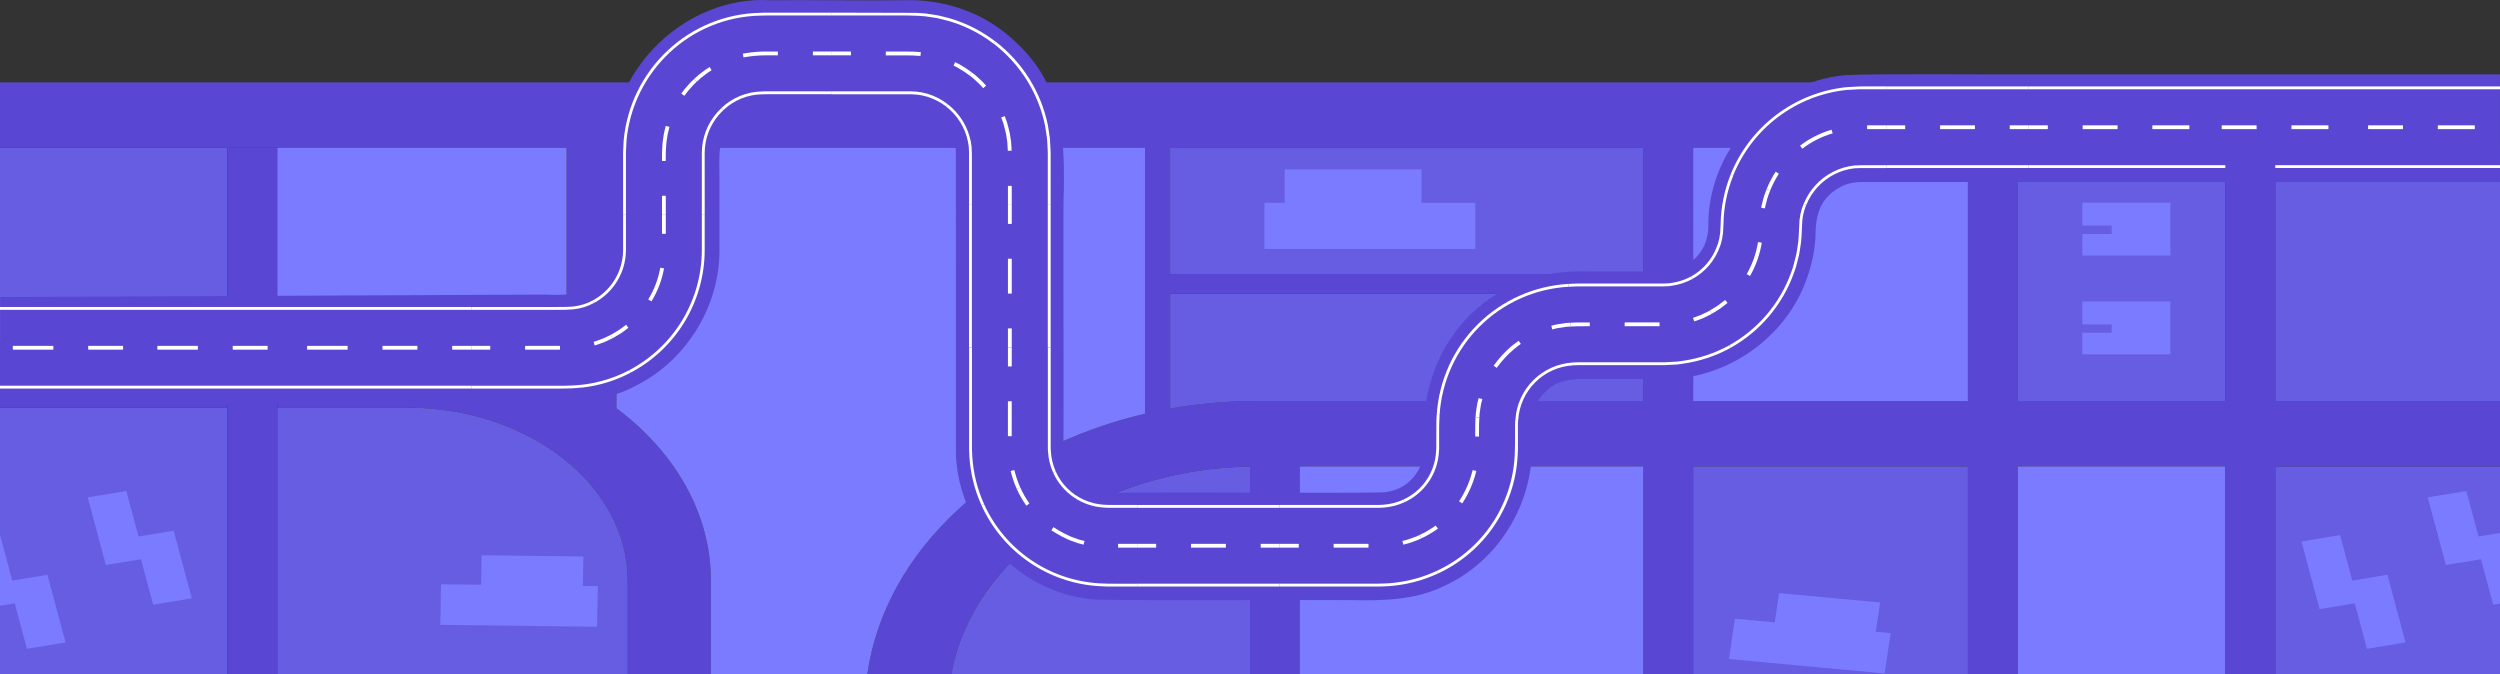 <svg width="1439" height="388" viewBox="0 0 1439 388" fill="none" xmlns="http://www.w3.org/2000/svg">
<rect x="0" y="0" width="1439" height="388" fill="#333333" stroke="none"/>
<g clip-path="url(#clip0)">
<path d="M130.859 234.623H-37.264V387.993H130.859V234.623Z" fill="#675DE2"/>
<path d="M8.484 347.268L15.499 373.446L37.721 369.784L27.296 330.85L7.068 334.19L0.052 308.012L-22.177 311.682L-11.744 350.616L8.484 347.268Z" fill="#7B7BFF"/>
<path d="M81.161 321.891L88.169 348.07L110.398 344.399L99.973 305.465L79.737 308.806L72.729 282.628L50.5 286.298L60.925 325.232L81.161 321.891Z" fill="#7B7BFF"/>
<path d="M130.852 85.066H0V196.131H130.852V85.066Z" fill="#675DE2"/>
<path d="M159.602 85.066H130.852V388H159.602V85.066Z" fill="#5947D3"/>
<path d="M1477.76 268.486H1309.64V387.992H1477.76V268.486Z" fill="#675DE2"/>
<path d="M1355.4 347.268L1362.4 373.446L1384.63 369.784L1374.21 330.85L1353.97 334.19L1346.96 308.012L1324.73 311.682L1335.16 350.616L1355.4 347.268Z" fill="#7B7BFF"/>
<path d="M1428.07 321.891L1435.08 348.07L1457.3 344.399L1446.88 305.465L1426.65 308.806L1419.63 282.628L1397.41 286.298L1407.84 325.232L1428.07 321.891Z" fill="#7B7BFF"/>
<path d="M130.852 195.801H0V234.623H130.852V195.801Z" fill="#5947D3"/>
<path d="M1439 85.066H1309.64V230.863H1439V85.066Z" fill="#675DE2"/>
<path d="M159.639 387.948V387.992H409.216V334.333C409.216 295.279 388.328 260.007 354.878 234.968V85.066H659.167V238.129C573.726 258.015 509.354 316.671 499.243 387.992H547.584C559.636 321.457 631.811 269.939 719.5 268.561V387.992H748.25V268.486H945.843V387.992H974.593V268.486H1132.73V387.992H1161.48V268.486H1439V230.863H1161.48V85.066H1252.7V47.435H0V85.066H326.113V217.508C299.424 204.527 267.969 196.992 234.332 196.992H159.639V234.616H234.37C304.371 234.616 361.324 279.34 361.324 334.325V387.94L159.639 387.948ZM974.593 85.066H1132.73V230.863H974.593V85.066ZM673.512 85.066H945.843V157.721H673.512V85.066ZM673.512 168.957H945.843V230.833H723.06C706.448 230.835 689.869 232.294 673.512 235.192V168.957Z" fill="#5947D3"/>
<path d="M1280.95 85.066H1161.48V230.863H1280.95V85.066Z" fill="#675DE2"/>
<path d="M1132.72 85.066H974.593V230.863H1132.72V85.066Z" fill="#7B7BFF"/>
<path d="M945.85 85.066H673.512V157.699H945.85V85.066Z" fill="#675DE2"/>
<path d="M409.216 334.333V387.993H499.243C509.354 316.663 573.726 258.008 659.137 238.121V85.066H354.848V234.968C388.313 260.007 409.216 295.279 409.216 334.333Z" fill="#7B7BFF"/>
<path d="M159.639 85.066H326.113V217.508C299.424 204.528 267.969 196.992 234.332 196.992H159.639V85.066Z" fill="#7B7BFF"/>
<path d="M673.512 168.986H945.842V230.863H723.06C706.449 230.855 689.869 232.304 673.512 235.192V168.986Z" fill="#675DE2"/>
<path d="M159.639 234.623H234.37C304.371 234.623 361.324 279.347 361.324 334.333V387.948H159.639V234.623Z" fill="#675DE2"/>
<path d="M1280.95 268.486H1161.48V387.992H1280.95V268.486Z" fill="#7B7BFF"/>
<path d="M1132.72 268.486H974.593V387.992H1132.72V268.486Z" fill="#675DE2"/>
<path d="M945.843 268.486H748.213V387.992H945.843V268.486Z" fill="#7B7BFF"/>
<path d="M719.5 387.993V268.561C631.811 269.939 559.636 321.457 547.584 387.993H719.5Z" fill="#675DE2"/>
<path d="M253.879 336.31L253.429 359.68L343.659 360.751L344.116 337.389L335.474 337.284L335.804 320.319L277.247 319.622L276.918 336.587L253.879 336.31Z" fill="#7B7BFF"/>
<path d="M998.643 356.129L995.158 379.334L1084.78 387.641L1088.27 364.436L1079.68 363.634L1082.22 346.796L1024.06 341.403L1021.53 358.249L998.643 356.129Z" fill="#7B7BFF"/>
<path d="M739.451 97.5V116.75H727.827V143.28H849.205V116.75H818.214V97.5H739.451Z" fill="#7B7BFF"/>
<path d="M1167.76 42.814C1149.1 43.009 1079.09 42.26 1061.97 43.286C1018.42 47.113 982.567 86.886 983.317 130.577C983.275 132.718 982.986 134.846 982.455 136.921C979.674 148.905 967.615 157.144 955.473 156.268H914.424C855.965 153.781 815.268 199.239 819.825 256.974C820.125 267.003 814.429 276.793 805.315 281.07C802.145 282.532 798.71 283.338 795.22 283.437C760.159 283.946 690.832 283.22 654.992 283.512C638.594 283.684 622.292 285.474 614.475 268.322C612.815 264.489 612.02 260.339 612.144 256.165C612.294 221.71 612.032 152.905 612.144 117.716C613.321 77.112 612.294 45.473 577.593 18.141C561.427 5.588 540.749 -0.524 520.333 0.127C499.071 0.427 464.355 -0.09 443.369 0.127C395.358 -2.584 351.393 39.076 352.158 87.396C351.753 96.646 352.42 114.008 352.158 123.439C351.828 129.985 353.282 147.033 350.426 152.95C343.681 169.196 330.483 170.35 312.743 169.556C285.964 169.631 27.573 170.904 0.105 170.956V232.878C28.225 232.736 285.776 231.575 312.743 231.47C330.34 232.136 350.966 230.661 367.14 221.41C395.463 206.819 414.26 175.877 414.11 144.029C414.17 133.812 414.11 113.147 414.11 102.923C414.17 91.418 412.408 77.366 422.354 69.037C429.377 61.974 439.007 61.682 448.548 62.041C454.859 61.719 472.741 62.273 479.329 62.041C484.388 61.907 523.316 62.041 527.296 62.214C539.835 63.45 550.26 74.857 550.2 87.418C550.312 136.104 550.2 207.643 550.237 256.172C548.671 301.758 586.842 343.381 632.56 345.193C671.361 345.815 739.601 345.231 778.094 345.426C795.992 345.83 814.819 345.426 831.247 337.291C862.411 323.142 882.751 289.796 881.74 255.693C881.597 244.975 880.81 233.762 889.339 225.695C898.333 216.062 912.183 218.429 924.655 218.205C932.344 218.1 949.26 218.279 956.718 218.205C993.307 218.826 1028.3 194.618 1040.15 159.901C1042.84 152.425 1044.47 144.609 1044.99 136.681C1044.91 123.895 1047.44 114.008 1059.51 107.529C1064.42 104.885 1069.85 104.608 1075.4 104.75C1121.33 104.75 1393 104.75 1438.98 104.75V42.814H1167.76Z" fill="#5947D3"/>
<path d="M271.237 176.701H0V178.342H271.237V176.701Z" fill="white"/>
<path d="M271.237 222.017H0V223.657H271.237V222.017Z" fill="white"/>
<path d="M200.096 199.082H176.765V201.269H200.096V199.082Z" fill="white"/>
<path d="M240.238 199.082H220.16V201.269H240.238V199.082Z" fill="white"/>
<path d="M113.906 199.082H90.575V201.269H113.906V199.082Z" fill="white"/>
<path d="M154.048 199.082H133.969V201.269H154.048V199.082Z" fill="white"/>
<path d="M30.714 199.082H7.382V201.269H30.714V199.082Z" fill="white"/>
<path d="M70.856 199.082H50.777V201.269H70.856V199.082Z" fill="white"/>
<path d="M271.237 199.082H260.287V201.269H271.237V199.082Z" fill="white"/>
<path d="M320.028 178.349H271.236V176.709H317.03C322.276 176.709 327.777 176.709 329.876 176.432C333.812 176.012 337.63 174.834 341.118 172.964L341.867 174.409C338.217 176.372 334.221 177.611 330.101 178.057C326.75 178.331 323.388 178.428 320.028 178.349Z" fill="white"/>
<path d="M323.513 223.665H271.236V222.025H322.546C326.818 222.069 331.09 221.867 335.339 221.418C344.725 220.318 353.825 217.489 362.178 213.074L362.928 214.527C354.392 219.035 345.093 221.922 335.504 223.043C331.521 223.464 327.518 223.671 323.513 223.665Z" fill="white"/>
<path d="M282.186 199.082H271.236V201.269H282.186V199.082Z" fill="white"/>
<path d="M321.452 201.284L302.25 201.277V199.082L322.321 199.09L322.329 201.284H321.452Z" fill="white"/>
<path d="M342.295 198.872L341.695 196.768C342.782 196.453 343.846 196.056 344.918 195.652C345.525 195.427 346.132 195.195 346.746 194.985C347.766 194.588 348.778 194.094 349.789 193.592C350.374 193.3 350.966 193.015 351.558 192.738L352.472 194.73C351.903 194.992 351.326 195.277 350.764 195.554C349.684 196.086 348.613 196.61 347.503 197.052C346.866 197.277 346.274 197.494 345.682 197.719C344.565 198.123 343.441 198.543 342.295 198.872Z" fill="white"/>
<path d="M341.86 174.402L341.111 172.949C346.369 170.166 350.776 166.014 353.865 160.932C356.954 155.85 358.609 150.028 358.656 144.082V123.641H360.297V144.089C360.251 150.333 358.514 156.448 355.27 161.785C352.027 167.122 347.398 171.482 341.875 174.402H341.86Z" fill="white"/>
<path d="M362.95 214.519L362.201 213.066C374.753 206.451 385.27 196.55 392.627 184.423C399.984 172.296 403.904 158.398 403.969 144.216V123.641H405.618V144.216C405.553 158.7 401.548 172.893 394.032 185.277C386.516 197.661 375.772 207.769 362.95 214.519Z" fill="white"/>
<path d="M352.51 194.745L351.506 192.753C352.518 192.251 353.469 191.659 354.429 191.06C354.991 190.716 355.545 190.371 356.115 190.041C357.037 189.465 357.936 188.776 358.828 188.094C359.353 187.697 359.877 187.292 360.41 186.91L361.691 188.693C361.174 189.06 360.664 189.442 360.192 189.832C359.24 190.581 358.289 191.285 357.277 191.914C356.7 192.251 356.153 192.588 355.613 192.925C354.594 193.554 353.574 194.183 352.51 194.745Z" fill="white"/>
<path d="M374.987 173.488L373.128 172.335C376.565 166.734 378.915 160.536 380.053 154.066L382.212 154.456C381.019 161.196 378.568 167.653 374.987 173.488Z" fill="white"/>
<path d="M383.231 123.641H381.043V134.584H383.231V123.641Z" fill="white"/>
<path d="M360.29 123.641H358.648V87.635C358.738 85.209 358.866 82.797 359.016 80.4C360.936 60.81 369.909 42.583 384.266 29.107L385.382 30.313C371.327 43.494 362.538 61.327 360.649 80.497C360.5 82.857 360.38 85.254 360.29 87.643V123.641Z" fill="white"/>
<path d="M405.633 123.641H403.969V87.853C404.059 86.759 404.104 85.725 404.134 84.684C404.973 76.095 408.917 68.106 415.226 62.214L416.351 63.419C410.338 69.03 406.576 76.638 405.768 84.819C405.768 85.823 405.693 86.886 405.611 87.95L405.633 123.641Z" fill="white"/>
<path d="M383.231 112.698H381.043V123.641H383.231V112.698Z" fill="white"/>
<path d="M381.043 92.654V90.452C381.043 88.729 381.043 86.886 381.2 85.029C381.28 82.714 381.531 80.408 381.95 78.13L382.07 77.381C382.399 75.704 382.774 74.071 383.209 72.46L385.322 73.037C384.903 74.595 384.535 76.175 384.221 77.756L384.116 78.452C383.703 80.646 383.452 82.866 383.366 85.096C383.231 86.954 383.209 88.751 383.209 90.429V92.624L381.043 92.654Z" fill="white"/>
<path d="M393.904 55.18L392.157 53.855L392.907 52.806C393.763 51.616 394.705 50.489 395.725 49.435L396.474 48.544C397.441 47.428 398.483 46.38 399.592 45.406L401.001 47.091C399.967 47.993 399 48.969 398.108 50.012L397.284 50.933C396.351 51.925 395.489 52.981 394.706 54.094L393.904 55.18Z" fill="white"/>
<path d="M385.39 30.305L384.265 29.114C398.606 15.617 417.426 7.882 437.119 7.393C439.052 7.295 440.274 7.295 441.466 7.303H478.842V8.913H441.443C440.281 8.913 439.082 8.913 437.164 9.003C417.87 9.494 399.436 17.078 385.39 30.305Z" fill="white"/>
<path d="M416.381 63.382L415.256 62.169C421.518 56.202 429.795 52.807 438.445 52.656C439.507 52.574 440.573 52.549 441.638 52.581H478.842V54.229H441.608C440.409 54.229 439.052 54.229 438.55 54.289C430.282 54.439 422.37 57.684 416.381 63.382Z" fill="white"/>
<path d="M401.054 47.061L399.555 45.436L400.424 44.642C401.506 43.607 402.658 42.648 403.872 41.773L404.771 41.099C405.958 40.166 407.211 39.32 408.519 38.567L409.59 40.447C408.383 41.156 407.226 41.947 406.128 42.814L405.184 43.526C404.041 44.349 402.959 45.252 401.946 46.23L401.054 47.061Z" fill="white"/>
<path d="M427.953 33.032L427.555 30.875C432.602 29.951 437.73 29.542 442.86 29.654H447.754V31.848H442.837H441.263C436.799 31.831 432.344 32.227 427.953 33.032Z" fill="white"/>
<path d="M478.842 29.654H467.892V31.841H478.842V29.654Z" fill="white"/>
<path d="M571.943 25.182C564.347 19.358 555.752 14.967 546.58 12.224L546.348 12.164C544.099 11.572 541.851 10.981 539.603 10.471C537.279 10.089 534.903 9.722 532.52 9.393C530.676 9.205 528.773 9.123 526.891 9.041L522.447 8.913H478.842V7.273L526.974 7.4C528.855 7.483 530.804 7.573 532.722 7.76C535.151 8.097 537.542 8.464 539.925 8.861C542.248 9.378 544.512 9.977 546.775 10.576L547.03 10.644C556.398 13.446 565.177 17.928 572.939 23.871L571.943 25.182Z" fill="white"/>
<path d="M544.422 61.188C541.187 58.708 537.531 56.833 533.629 55.652C533.007 55.517 532.325 55.338 531.651 55.158L530.631 54.888C529.679 54.783 528.638 54.626 527.633 54.439L524.268 54.252C524.101 54.242 523.933 54.242 523.766 54.252H478.842V52.581H523.744C523.961 52.566 524.178 52.566 524.396 52.581L527.798 52.769C528.915 52.963 529.927 53.121 530.954 53.24L532.078 53.532C532.73 53.705 533.389 53.877 534.041 54.027C538.16 55.286 542.015 57.284 545.418 59.922L544.422 61.188Z" fill="white"/>
<path d="M489.792 29.654H478.842V31.841H489.792V29.654Z" fill="white"/>
<path d="M529.822 32.208C528.698 32.103 527.574 32.051 526.434 31.998L524.853 31.916C522.709 31.916 520.521 31.871 518.347 31.871H509.863V29.654H518.34C520.528 29.654 522.724 29.654 524.928 29.699L526.532 29.781C527.693 29.834 528.863 29.886 530.024 29.998L529.822 32.208Z" fill="white"/>
<path d="M558.017 43.443L557.717 43.218C556.414 42.179 555.039 41.233 553.603 40.387L553.25 40.177C551.851 39.268 550.388 38.459 548.874 37.758L549.75 35.751C551.36 36.494 552.916 37.35 554.405 38.312L554.712 38.5C556.221 39.401 557.668 40.402 559.044 41.496L559.344 41.728L558.017 43.443Z" fill="white"/>
<path d="M604.755 117.933H603.113V89.088C603.113 88.474 603.113 87.86 603.068 86.841C602.963 84.437 602.866 82.048 602.671 79.673C602.349 77.344 601.982 74.962 601.592 72.595C597.768 53.72 587.236 36.867 571.942 25.152L572.939 23.841C588.557 35.81 599.31 53.025 603.211 72.303C603.605 74.71 603.97 77.107 604.305 79.493C604.5 81.943 604.605 84.347 604.71 86.751C604.762 87.785 604.762 88.422 604.755 89.066V117.933Z" fill="white"/>
<path d="M559.419 117.933H557.77V89.133C557.8 88.635 557.8 88.134 557.77 87.635L557.605 84.407C557.425 83.471 557.26 82.43 557.133 81.411C555.465 73.362 550.953 66.183 544.422 61.187L545.419 59.922C552.261 65.168 556.986 72.7 558.729 81.141C558.864 82.22 559.014 83.231 559.209 84.235L559.374 87.493C559.419 88.056 559.434 88.621 559.419 89.186V117.933Z" fill="white"/>
<path d="M565.947 50.761L565.572 50.342C564.526 49.127 563.396 47.985 562.192 46.926L561.825 46.589C560.653 45.449 559.4 44.396 558.077 43.436L559.321 41.631C560.736 42.65 562.076 43.768 563.331 44.979L563.661 45.278C564.929 46.393 566.118 47.595 567.221 48.874L567.596 49.293L565.947 50.761Z" fill="white"/>
<path d="M580.097 86.789C580.052 85.186 579.97 83.576 579.835 81.965C579.7 81.216 579.587 80.422 579.467 79.598C579.282 77.956 578.966 76.33 578.523 74.737L578.171 73.404C577.976 72.655 577.781 71.846 577.549 71.082L576.267 67.584L578.328 66.835L579.632 70.408C579.887 71.269 580.089 72.071 580.299 72.88L580.629 74.175C581.102 75.864 581.44 77.587 581.641 79.329C581.753 80.13 581.866 80.932 582.008 81.726C582.151 83.471 582.233 85.119 582.293 86.751L580.097 86.789Z" fill="white"/>
<path d="M582.36 106.99H580.172V117.933H582.36V106.99Z" fill="white"/>
<path d="M604.755 117.933H603.113V199.973H604.755V117.933Z" fill="white"/>
<path d="M559.411 117.933H557.77V199.973H559.411V117.933Z" fill="white"/>
<path d="M582.36 117.933H580.172V128.876H582.36V117.933Z" fill="white"/>
<path d="M582.36 148.928H580.172V168.994H582.36V148.928Z" fill="white"/>
<path d="M582.36 189.038H580.172V199.981H582.36V189.038Z" fill="white"/>
<path d="M606.194 272.067C604.494 268.283 603.496 264.222 603.248 260.082L603.143 258.315C603.127 258.08 603.127 257.845 603.143 257.611V199.988H604.785V257.663C604.773 257.838 604.773 258.013 604.785 258.187L604.897 260.022C605.136 263.951 606.086 267.803 607.7 271.392L606.194 272.067Z" fill="white"/>
<path d="M564.882 290.747C560.934 281.955 558.601 272.524 557.995 262.906L557.807 258.771C557.807 258.337 557.807 257.895 557.807 257.633V199.988H559.456V257.663C559.456 257.918 559.456 258.33 559.456 258.727L559.644 262.839C560.241 272.247 562.525 281.472 566.389 290.073L564.882 290.747Z" fill="white"/>
<path d="M582.36 199.981H580.172V210.924H582.36V199.981Z" fill="white"/>
<path d="M580.157 251.042V247.866V235.432C580.157 233.934 580.157 232.436 580.157 230.983H582.345C582.345 232.481 582.345 233.979 582.345 235.477V247.911V251.079L580.157 251.042Z" fill="white"/>
<path d="M585.291 281.519C583.767 278.164 582.577 274.666 581.738 271.078L583.874 270.584C584.682 274.032 585.824 277.393 587.284 280.62L585.291 281.519Z" fill="white"/>
<path d="M641.12 292.298C638.654 292.298 636.345 292.298 635.319 292.155C629.089 291.785 623.08 289.716 617.944 286.173C612.808 282.631 608.742 277.749 606.186 272.059L607.685 271.4C610.931 278.686 616.766 284.51 624.061 287.744C627.663 289.349 631.525 290.29 635.461 290.522C636.653 290.665 639.845 290.665 642.633 290.657H654.52V292.298H641.12Z" fill="white"/>
<path d="M639.98 337.613C637.964 337.613 635.723 337.613 632.62 337.396C618.147 336.531 604.186 331.728 592.246 323.506C580.307 315.284 570.845 303.956 564.882 290.747L566.381 290.081C572.22 303.016 581.487 314.11 593.179 322.163C604.871 330.216 618.543 334.922 632.718 335.771C636.578 336.003 639.088 335.988 641.517 335.981C642.416 335.981 643.315 335.981 644.275 335.981H654.528V337.628H644.267C643.315 337.628 642.423 337.628 641.524 337.628L639.98 337.613Z" fill="white"/>
<path d="M590.784 291.084C588.649 288.08 586.809 284.877 585.291 281.519L587.284 280.62C588.733 283.846 590.49 286.923 592.531 289.811L590.784 291.084Z" fill="white"/>
<path d="M623.724 313.495L620.516 312.671L618.658 312.004C613.666 310.439 609.034 307.705 605.167 305.263L606.344 303.413C610.091 305.802 614.588 308.447 619.362 309.952L621.161 310.604L624.264 311.398L623.724 313.495Z" fill="white"/>
<path d="M654.528 313.038H643.578V315.225H654.528V313.038Z" fill="white"/>
<path d="M736.618 290.657H654.528V292.298H736.618V290.657Z" fill="white"/>
<path d="M736.618 335.966H654.528V337.606H736.618V335.966Z" fill="white"/>
<path d="M665.477 313.038H654.528V315.225H665.477V313.038Z" fill="white"/>
<path d="M705.62 313.038H685.541V315.225H705.62V313.038Z" fill="white"/>
<path d="M736.618 313.038H725.668V315.225H736.618V313.038Z" fill="white"/>
<path d="M793.429 292.298H736.618V290.657H793.054C793.803 290.657 794.216 290.657 794.553 290.612L796.419 290.508C800.34 290.216 804.176 289.221 807.744 287.571L808.433 289.069C804.68 290.8 800.646 291.846 796.524 292.155L794.68 292.253C794.373 292.275 794.013 292.298 793.429 292.298Z" fill="white"/>
<path d="M793.361 337.613H736.618V335.966H793.054C793.803 335.966 795.04 335.928 796.202 335.883L799.747 335.703C809.152 334.994 818.354 332.604 826.915 328.648L827.612 330.146C818.874 334.184 809.482 336.622 799.882 337.344L796.314 337.531C795.235 337.569 794.118 337.613 793.361 337.613Z" fill="white"/>
<path d="M747.568 313.038H736.618V315.225H747.568V313.038Z" fill="white"/>
<path d="M787.71 313.038H767.632V315.225H787.71V313.038Z" fill="white"/>
<path d="M807.759 313.503L807.219 311.375L807.864 311.218C809.36 310.88 810.83 310.434 812.263 309.885L813.177 309.548C814.55 309.091 815.887 308.535 817.18 307.885L818.214 309.817C816.833 310.514 815.403 311.107 813.934 311.593L813.072 311.907C811.555 312.491 809.997 312.964 808.411 313.323L807.759 313.503Z" fill="white"/>
<path d="M808.471 289.062L807.781 287.564C813.192 285.088 817.813 281.169 821.138 276.237C824.462 271.305 826.36 265.551 826.623 259.61L826.728 258.067C826.728 257.685 826.728 257.109 826.728 256.569L826.788 242.428L826.96 238.825L828.602 238.9L828.369 245.461V256.539C828.369 257.146 828.369 257.753 828.369 258.172L828.265 259.708C827.986 265.947 825.991 271.988 822.499 277.167C819.007 282.346 814.153 286.462 808.471 289.062Z" fill="white"/>
<path d="M827.613 330.138L826.916 328.64C839.803 322.683 850.809 313.309 858.737 301.537C866.666 289.766 871.213 276.047 871.884 261.872L872.057 255.678V244.181C872.057 243.888 872.057 243.716 872.094 243.551L872.199 241.701L873.84 241.791L873.728 243.686C873.718 243.853 873.718 244.021 873.728 244.188V258.419L873.571 262C872.873 276.471 868.222 290.475 860.123 302.492C852.023 314.508 840.785 324.077 827.628 330.161L827.613 330.138Z" fill="white"/>
<path d="M818.177 309.84L817.217 307.87L818.132 307.428C819.428 306.851 820.68 306.18 821.879 305.421L822.793 304.874C824.024 304.171 825.204 303.383 826.323 302.514L827.71 304.215C826.506 305.146 825.239 305.991 823.918 306.746L823.063 307.263C821.786 308.069 820.453 308.785 819.076 309.405L818.177 309.84Z" fill="white"/>
<path d="M841.665 289.758L839.829 288.56C843.45 283.062 846.094 276.98 847.646 270.584L849.774 271.093C848.161 277.733 845.418 284.047 841.665 289.758Z" fill="white"/>
<path d="M851.326 251.259H849.137V248.532C849.137 245.821 849.137 243.02 849.325 240.211L851.513 240.376C851.311 243.102 851.318 245.858 851.326 248.525V251.259Z" fill="white"/>
<path d="M828.617 238.885L826.976 238.788C828.195 219.14 836.578 200.62 850.538 186.732C864.498 172.844 883.068 164.55 902.733 163.421L902.823 165.062C883.563 166.173 865.377 174.298 851.705 187.901C838.033 201.504 829.822 219.642 828.624 238.885H828.617Z" fill="white"/>
<path d="M873.893 241.769L872.251 241.664C872.776 233.054 876.445 224.936 882.563 218.851C888.681 212.766 896.821 209.138 905.438 208.655L905.528 210.295C897.313 210.752 889.553 214.208 883.72 220.008C877.888 225.808 874.391 233.546 873.893 241.754V241.769Z" fill="white"/>
<path d="M851.513 240.286H849.325C849.385 238.486 849.58 236.693 849.909 234.923L850.097 233.687C850.187 233.073 850.277 232.451 850.419 231.844L851.108 229.148L853.237 229.695L852.547 232.369C852.42 232.893 852.345 233.447 852.263 234.001C852.218 234.339 852.173 234.668 852.113 235.005L852.068 235.267C851.759 236.924 851.573 238.601 851.513 240.286Z" fill="white"/>
<path d="M861.526 211.748L859.72 210.505C862.703 206.296 866.203 202.479 870.138 199.142C870.813 198.588 871.495 198.086 872.169 197.584L873.218 196.835C873.503 196.61 873.803 196.378 874.103 196.161L875.399 197.921L874.56 198.565L873.473 199.374C872.821 199.854 872.177 200.333 871.555 200.872C867.771 204.065 864.402 207.719 861.526 211.748Z" fill="white"/>
<path d="M893.492 189.622L892.952 187.502L895.627 186.813L901.196 185.944C901.848 185.869 902.478 185.839 903.1 185.809L904.044 185.764L904.187 187.952L903.197 187.997C902.628 187.997 902.058 188.049 901.496 188.116L896.062 188.955L893.492 189.622Z" fill="white"/>
<path d="M902.823 165.062L902.725 163.421C906.645 163.182 909.133 163.197 911.531 163.212C912.476 163.212 913.398 163.212 914.402 163.212H956.733C957.25 163.212 957.564 163.212 957.707 163.212L960.855 163.047C961.065 163.047 961.327 162.979 961.604 162.927L962.271 162.822C966.169 162.272 969.935 161.021 973.386 159.129L974.135 160.567C970.51 162.556 966.554 163.87 962.459 164.447L961.859 164.545C961.552 164.597 961.244 164.657 960.937 164.687L957.849 164.844C957.752 164.844 957.34 164.844 956.905 164.844H911.494C909.118 164.837 906.69 164.829 902.823 165.062Z" fill="white"/>
<path d="M905.551 210.287L905.356 208.655C906.615 208.512 909.531 208.512 912.379 208.52H956.943C957.265 208.52 957.617 208.52 958.157 208.52L965.247 208.153C965.996 208.078 966.858 207.95 967.683 207.831L968.709 207.681C978.058 206.337 987.086 203.317 995.361 198.767L996.163 200.198C987.712 204.848 978.49 207.934 968.942 209.306L967.922 209.456C967.076 209.583 966.229 209.711 965.374 209.793L958.232 210.16C957.662 210.16 957.302 210.16 956.943 210.16H912.379C909.725 210.16 906.713 210.153 905.551 210.287Z" fill="white"/>
<path d="M904.194 187.952L904.037 185.764C906.705 185.57 909.358 185.577 911.936 185.592H915.084V187.779C914.02 187.779 912.955 187.779 911.899 187.779C909.395 187.772 906.78 187.764 904.194 187.952Z" fill="white"/>
<path d="M950.205 187.779H935.155V185.592L955.234 185.585L955.241 187.772L950.205 187.779Z" fill="white"/>
<path d="M975.222 185.008L974.473 182.963L976.317 182.289C977.388 181.907 978.46 181.54 979.502 181.076C980.034 180.806 980.626 180.529 981.218 180.244C982.245 179.757 983.272 179.27 984.269 178.746L985.325 180.671C984.291 181.233 983.227 181.742 982.155 182.244C981.578 182.521 980.993 182.798 980.424 183.083C979.285 183.577 978.175 183.974 977.059 184.371L975.222 185.008Z" fill="white"/>
<path d="M974.165 160.56L973.416 159.114C980.411 155.264 985.746 148.978 988.406 141.453C988.473 141.25 988.555 141.048 988.638 140.838C988.745 140.594 988.837 140.344 988.915 140.089L989.665 137.176C989.702 136.973 989.732 136.711 989.762 136.427C989.792 136.142 989.822 135.97 989.859 135.745C989.897 135.52 989.949 135.176 990.002 134.876C990.134 134.225 990.202 133.563 990.204 132.899L990.407 128.884C990.557 119.121 992.517 109.471 996.185 100.421L997.684 101.035C994.094 109.902 992.178 119.357 992.033 128.921L991.823 132.906C991.827 133.661 991.752 134.414 991.598 135.153C991.553 135.43 991.501 135.708 991.463 135.992C991.426 136.277 991.403 136.427 991.373 136.636C991.343 136.846 991.298 137.236 991.239 137.535L990.489 140.531C990.393 140.851 990.28 141.166 990.152 141.475C990.077 141.655 990.009 141.835 989.942 142.014C987.136 149.92 981.521 156.52 974.165 160.56Z" fill="white"/>
<path d="M996.155 200.183L995.368 198.745C1011.98 189.497 1024.66 174.535 1031.05 156.643L1031.43 155.587C1031.7 154.838 1031.97 154.089 1032.18 153.339L1033.94 146.456C1034.1 145.67 1034.23 144.838 1034.36 144.014L1034.66 142.037C1035.02 140.056 1035.24 138.054 1035.33 136.045L1035.64 129.775C1035.67 125.505 1036.53 121.282 1038.16 117.334L1039.65 117.956C1038.1 121.724 1037.28 125.758 1037.26 129.835L1036.95 136.105C1036.85 138.177 1036.62 140.24 1036.27 142.284L1035.96 144.254C1035.83 145.108 1035.7 145.962 1035.53 146.808L1033.73 153.774C1033.49 154.598 1033.2 155.377 1032.92 156.163L1032.55 157.204C1026.03 175.463 1013.09 190.735 996.155 200.183Z" fill="white"/>
<path d="M985.348 180.574L984.186 178.724C984.748 178.372 985.31 178.027 985.88 177.69C986.854 177.106 987.821 176.529 988.758 175.892C989.223 175.533 989.747 175.143 990.257 174.761C991.179 174.08 992.101 173.406 992.977 172.672L994.379 174.349C993.472 175.098 992.513 175.848 991.561 176.522C991.051 176.896 990.534 177.271 990.062 177.66C989.043 178.357 988.038 178.963 987.064 179.57C986.449 179.9 985.895 180.237 985.348 180.574Z" fill="white"/>
<path d="M1007.3 158.882L1005.4 157.789C1008.67 152.084 1010.88 145.833 1011.92 139.34L1014.08 139.692C1013 146.447 1010.71 152.95 1007.3 158.882Z" fill="white"/>
<path d="M1015.89 119.948L1013.72 119.596C1013.93 118.368 1014.25 117.169 1014.56 116.008C1014.72 115.394 1014.88 114.772 1015.03 114.158C1015.36 112.961 1015.76 111.783 1016.22 110.63C1016.44 110.031 1016.67 109.439 1016.87 108.84L1018.95 109.544C1018.74 110.166 1018.5 110.788 1018.26 111.402C1017.84 112.472 1017.47 113.565 1017.16 114.675C1017.01 115.297 1016.85 115.933 1016.68 116.57C1016.35 117.681 1016.09 118.809 1015.89 119.948Z" fill="white"/>
<path d="M997.632 101.058L996.133 100.444C1001.62 86.824 1010.72 74.953 1022.44 66.1C1034.16 57.247 1048.07 51.745 1062.68 50.184C1065.11 49.997 1067.51 49.892 1069.92 49.787C1070.9 49.735 1071.5 49.742 1072.1 49.742H1085.67V51.39H1072.09C1071.52 51.39 1070.95 51.39 1070 51.39C1067.6 51.495 1065.21 51.6 1062.83 51.78C1048.52 53.313 1034.89 58.703 1023.41 67.375C1011.92 76.046 1003.01 87.673 997.624 101.013L997.632 101.058Z" fill="white"/>
<path d="M1039.71 117.941L1038.21 117.327C1041.45 109.332 1047.48 102.779 1055.18 98.871C1058.98 96.942 1063.11 95.718 1067.35 95.26H1067.93C1068.79 95.26 1069.66 95.201 1070.52 95.133C1071.05 95.088 1071.59 95.073 1072.12 95.088H1085.67V96.728H1072.11C1071.55 96.728 1070.95 96.728 1070.71 96.728C1069.77 96.803 1068.88 96.841 1067.99 96.871H1067.47C1063.44 97.318 1059.53 98.485 1055.91 100.316C1048.56 104.048 1042.81 110.306 1039.71 117.941Z" fill="white"/>
<path d="M1018.92 109.604L1016.89 108.78C1018.31 105.304 1020.04 101.967 1022.07 98.811L1023.91 99.994C1021.96 103.039 1020.29 106.256 1018.92 109.604Z" fill="white"/>
<path d="M1037.42 85.583L1036.09 83.845C1041.53 79.7 1047.69 76.588 1054.25 74.662L1054.88 76.76C1048.57 78.608 1042.65 81.599 1037.42 85.583Z" fill="white"/>
<path d="M1085.67 72.138H1074.72V74.325H1085.67V72.138Z" fill="white"/>
<path d="M1167.77 49.75H1085.67V51.39H1167.77V49.75Z" fill="white"/>
<path d="M1167.77 95.066H1085.67V96.706H1167.77V95.066Z" fill="white"/>
<path d="M1096.62 72.138H1085.67V74.325H1096.62V72.138Z" fill="white"/>
<path d="M1136.77 72.138H1116.69V74.325H1136.77V72.138Z" fill="white"/>
<path d="M1167.76 72.138H1156.81V74.325H1167.76V72.138Z" fill="white"/>
<path d="M1439 49.75H1167.76V51.39H1439V49.75Z" fill="white"/>
<path d="M1439 95.066H1167.76V96.706H1439V95.066Z" fill="white"/>
<path d="M1178.71 72.138H1167.76V74.325H1178.71V72.138Z" fill="white"/>
<path d="M1218.86 72.138H1198.78V74.325H1218.86V72.138Z" fill="white"/>
<path d="M1260.2 72.138H1238.9V74.325H1260.2V72.138Z" fill="white"/>
<path d="M1298.9 72.138H1278.82V74.325H1298.9V72.138Z" fill="white"/>
<path d="M1340.24 72.138H1318.95V74.325H1340.24V72.138Z" fill="white"/>
<path d="M1383.15 72.138H1363.07V74.325H1383.15V72.138Z" fill="white"/>
<path d="M1424.49 72.138H1403.2V74.325H1424.49V72.138Z" fill="white"/>
<path d="M1198.59 134.696V147.085H1249.27V146.568V143.16V116.66H1198.59V129.843H1215.48V134.696H1198.59Z" fill="#7B7BFF"/>
<path d="M1198.59 191.562V203.951H1249.27V203.434V200.026V173.525H1198.59V186.716H1215.48V191.562H1198.59Z" fill="#7B7BFF"/>
<path d="M1309.64 85.066H1280.89V388H1309.64V85.066Z" fill="#5947D3"/>
</g>
<defs>
<clipPath id="clip0">
<rect width="1439" height="388" fill="white"/>
</clipPath>
</defs>
</svg>
